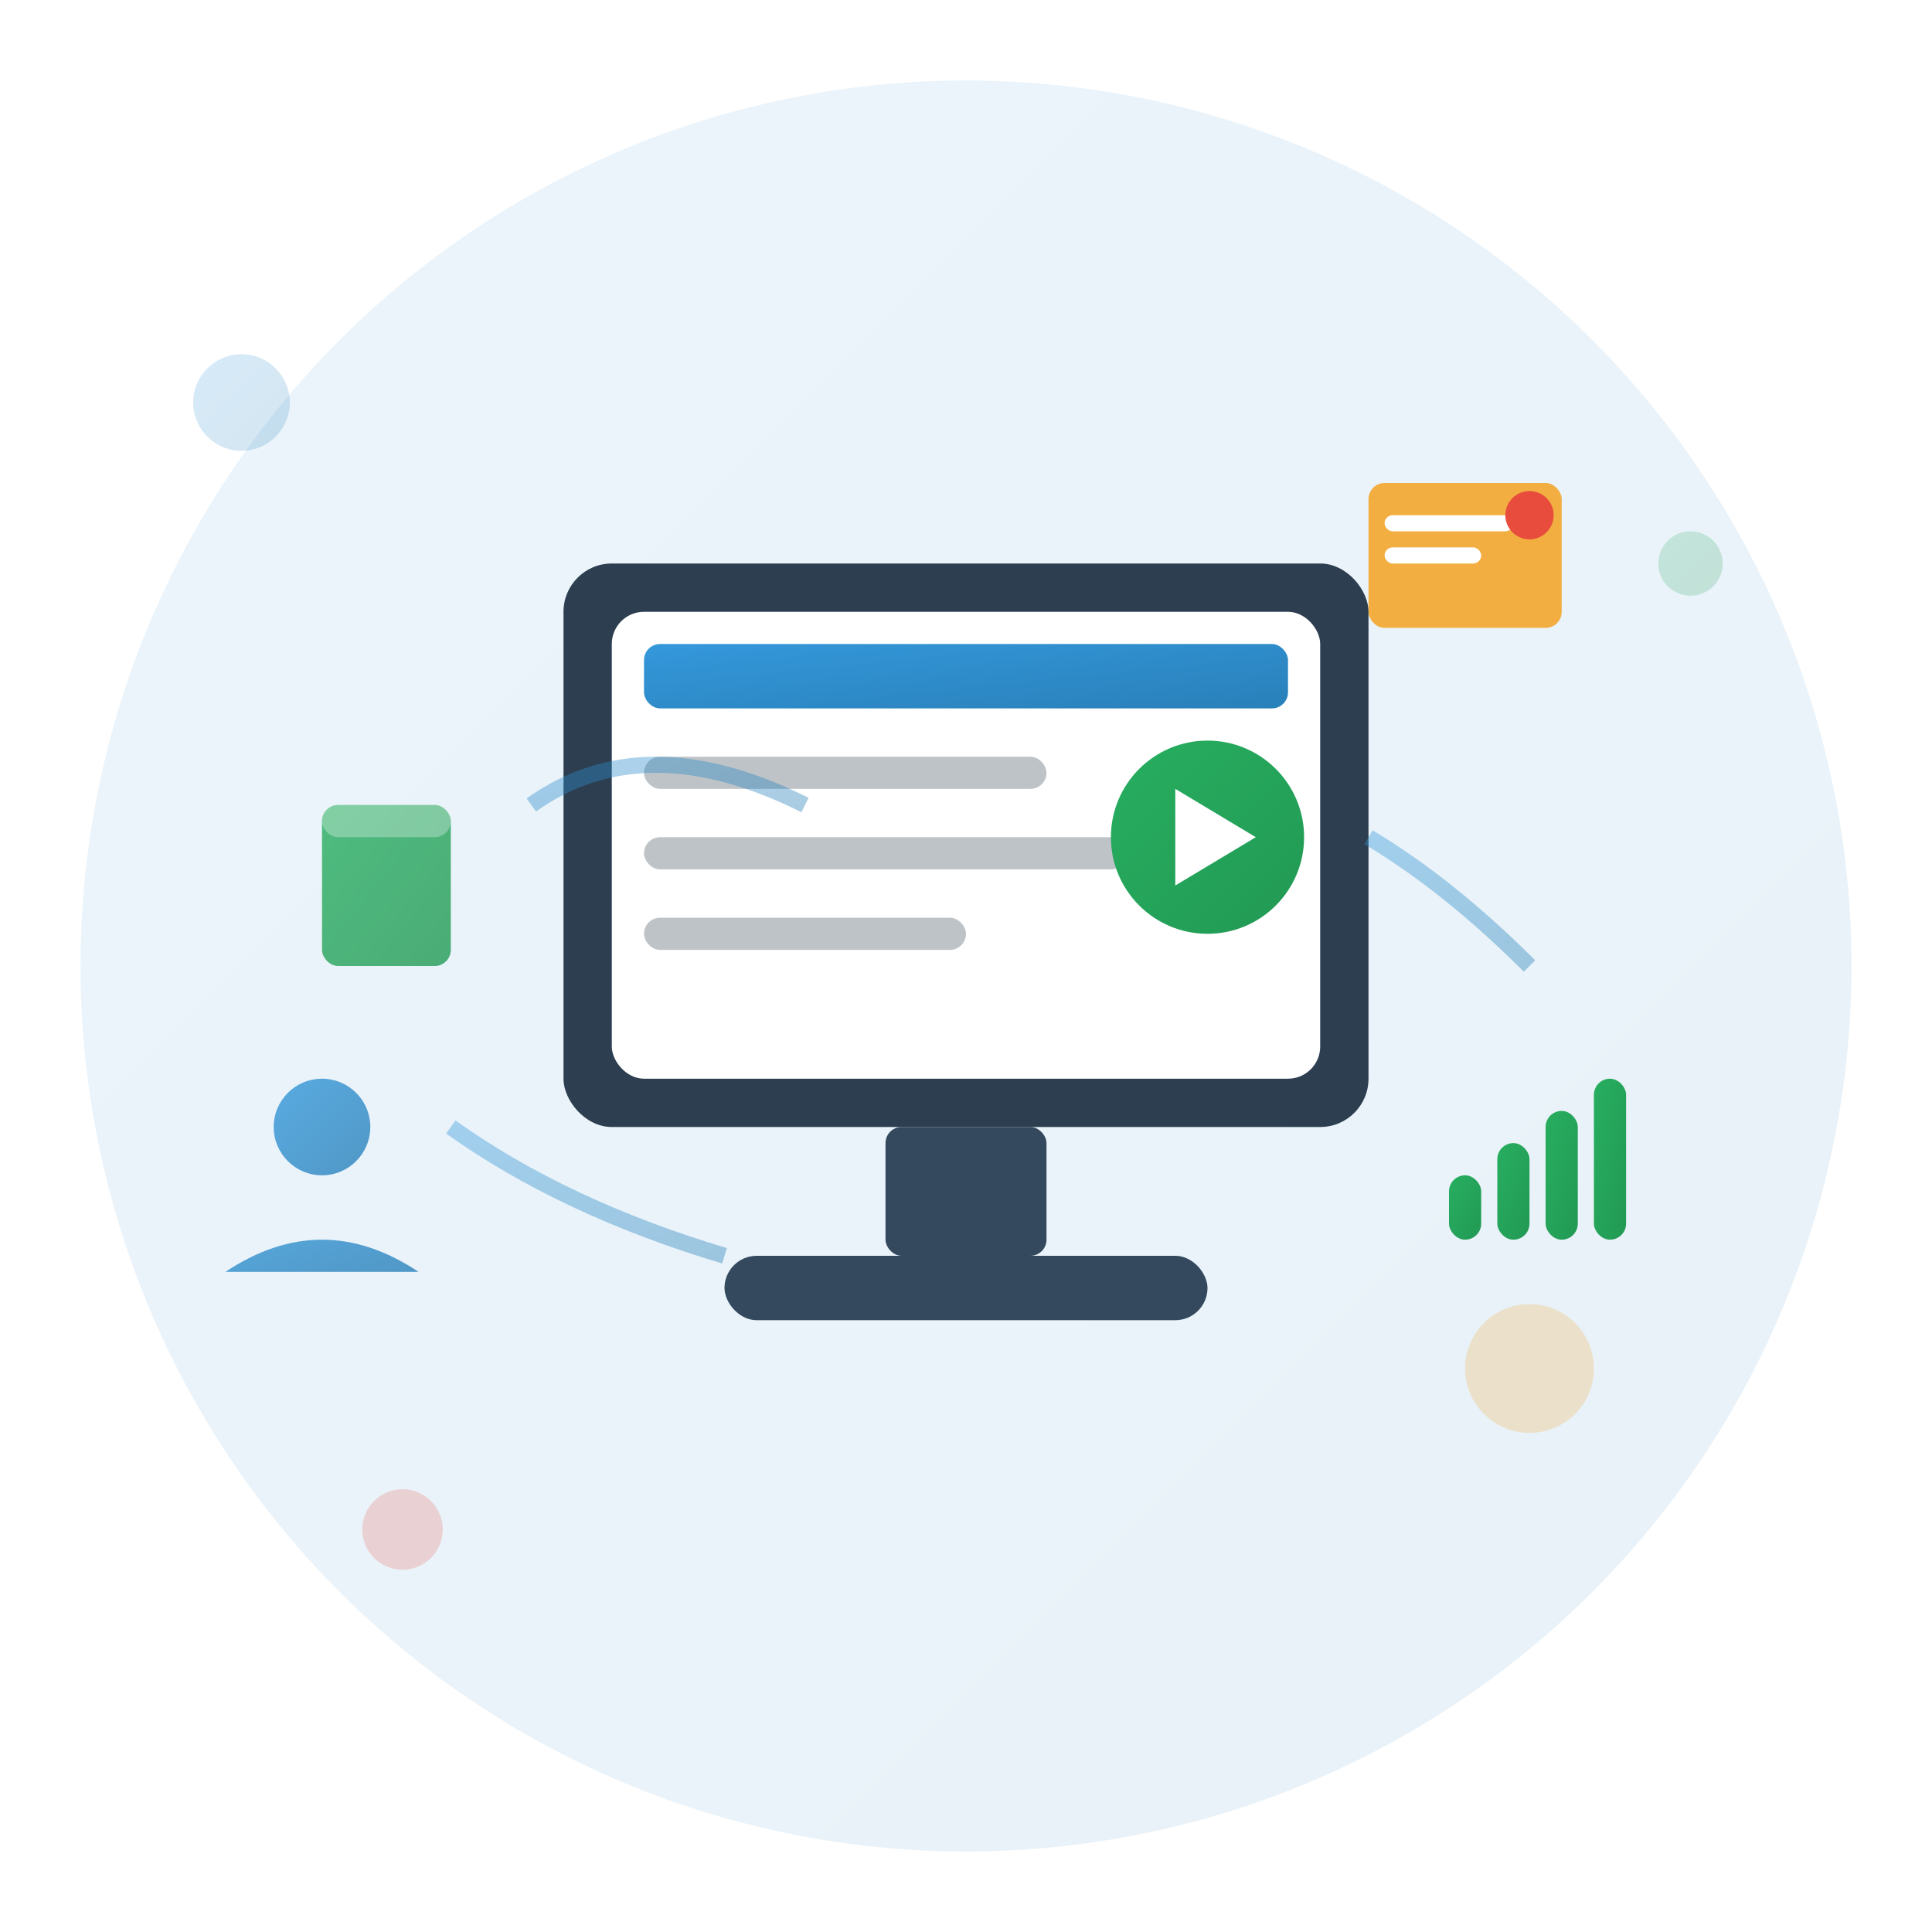 <svg width="120" height="120" viewBox="0 0 120 120" fill="none" xmlns="http://www.w3.org/2000/svg">
  <defs>
    <linearGradient id="serviceGrad1" x1="0%" y1="0%" x2="100%" y2="100%">
      <stop offset="0%" style="stop-color:#3498db;stop-opacity:1" />
      <stop offset="100%" style="stop-color:#2980b9;stop-opacity:1" />
    </linearGradient>
    <linearGradient id="serviceGrad2" x1="0%" y1="0%" x2="100%" y2="100%">
      <stop offset="0%" style="stop-color:#27ae60;stop-opacity:1" />
      <stop offset="100%" style="stop-color:#229954;stop-opacity:1" />
    </linearGradient>
    <filter id="serviceShadow" x="-20%" y="-20%" width="140%" height="140%">
      <feDropShadow dx="0" dy="2" stdDeviation="4" flood-opacity="0.2"/>
    </filter>
  </defs>
  
  <!-- Background circle -->
  <circle cx="60" cy="60" r="55" fill="url(#serviceGrad1)" opacity="0.1"/>
  
  <!-- Main service icon: Digital education platform -->
  <g transform="translate(20, 20)" filter="url(#serviceShadow)">
    <!-- Monitor/Screen -->
    <rect x="15" y="15" width="50" height="35" rx="3" fill="#2c3e50"/>
    <rect x="18" y="18" width="44" height="29" rx="2" fill="#ffffff"/>
    
    <!-- Screen content -->
    <rect x="20" y="20" width="40" height="4" rx="1" fill="url(#serviceGrad1)"/>
    <rect x="20" y="27" width="25" height="2" rx="1" fill="#bdc3c7"/>
    <rect x="20" y="32" width="30" height="2" rx="1" fill="#bdc3c7"/>
    <rect x="20" y="37" width="20" height="2" rx="1" fill="#bdc3c7"/>
    
    <!-- Play button indicating video content -->
    <circle cx="55" cy="32" r="6" fill="url(#serviceGrad2)"/>
    <path d="M53 29 L53 35 L58 32 Z" fill="#ffffff"/>
    
    <!-- Monitor stand -->
    <rect x="35" y="50" width="10" height="8" rx="1" fill="#34495e"/>
    <rect x="25" y="58" width="30" height="4" rx="2" fill="#34495e"/>
    
    <!-- Floating education icons -->
    <g transform="translate(-5, 5)">
      <!-- Book icon -->
      <rect x="5" y="25" width="8" height="10" rx="1" fill="url(#serviceGrad2)" opacity="0.8"/>
      <rect x="5" y="25" width="8" height="2" rx="1" fill="#ffffff" opacity="0.3"/>
    </g>
    
    <g transform="translate(65, 10)">
      <!-- Certificate icon -->
      <rect x="0" y="0" width="12" height="9" rx="1" fill="#f39c12" opacity="0.8"/>
      <rect x="1" y="2" width="8" height="1" rx="0.5" fill="#ffffff"/>
      <rect x="1" y="4" width="6" height="1" rx="0.5" fill="#ffffff"/>
      <circle cx="10" cy="2" r="1.5" fill="#e74c3c"/>
    </g>
    
    <g transform="translate(-8, 45)">
      <!-- User/Student icon -->
      <circle cx="8" cy="5" r="3" fill="url(#serviceGrad1)" opacity="0.8"/>
      <path d="M2 14 Q8 10 14 14" fill="url(#serviceGrad1)" opacity="0.8"/>
    </g>
    
    <g transform="translate(70, 45)">
      <!-- Progress chart -->
      <rect x="0" y="8" width="2" height="4" rx="1" fill="url(#serviceGrad2)"/>
      <rect x="3" y="6" width="2" height="6" rx="1" fill="url(#serviceGrad2)"/>
      <rect x="6" y="4" width="2" height="8" rx="1" fill="url(#serviceGrad2)"/>
      <rect x="9" y="2" width="2" height="10" rx="1" fill="url(#serviceGrad2)"/>
    </g>
    
    <!-- Connection lines -->
    <g stroke="url(#serviceGrad1)" stroke-width="1" fill="none" opacity="0.4">
      <path d="M13 30 Q20 25 30 30"/>
      <path d="M65 32 Q70 35 75 40"/>
      <path d="M8 50 Q15 55 25 58"/>
    </g>
  </g>
  
  <!-- Decorative elements -->
  <g opacity="0.2">
    <circle cx="15" cy="25" r="3" fill="url(#serviceGrad1)"/>
    <circle cx="105" cy="35" r="2" fill="url(#serviceGrad2)"/>
    <circle cx="95" cy="85" r="4" fill="#f39c12"/>
    <circle cx="25" cy="95" r="2.5" fill="#e74c3c"/>
  </g>
</svg>
